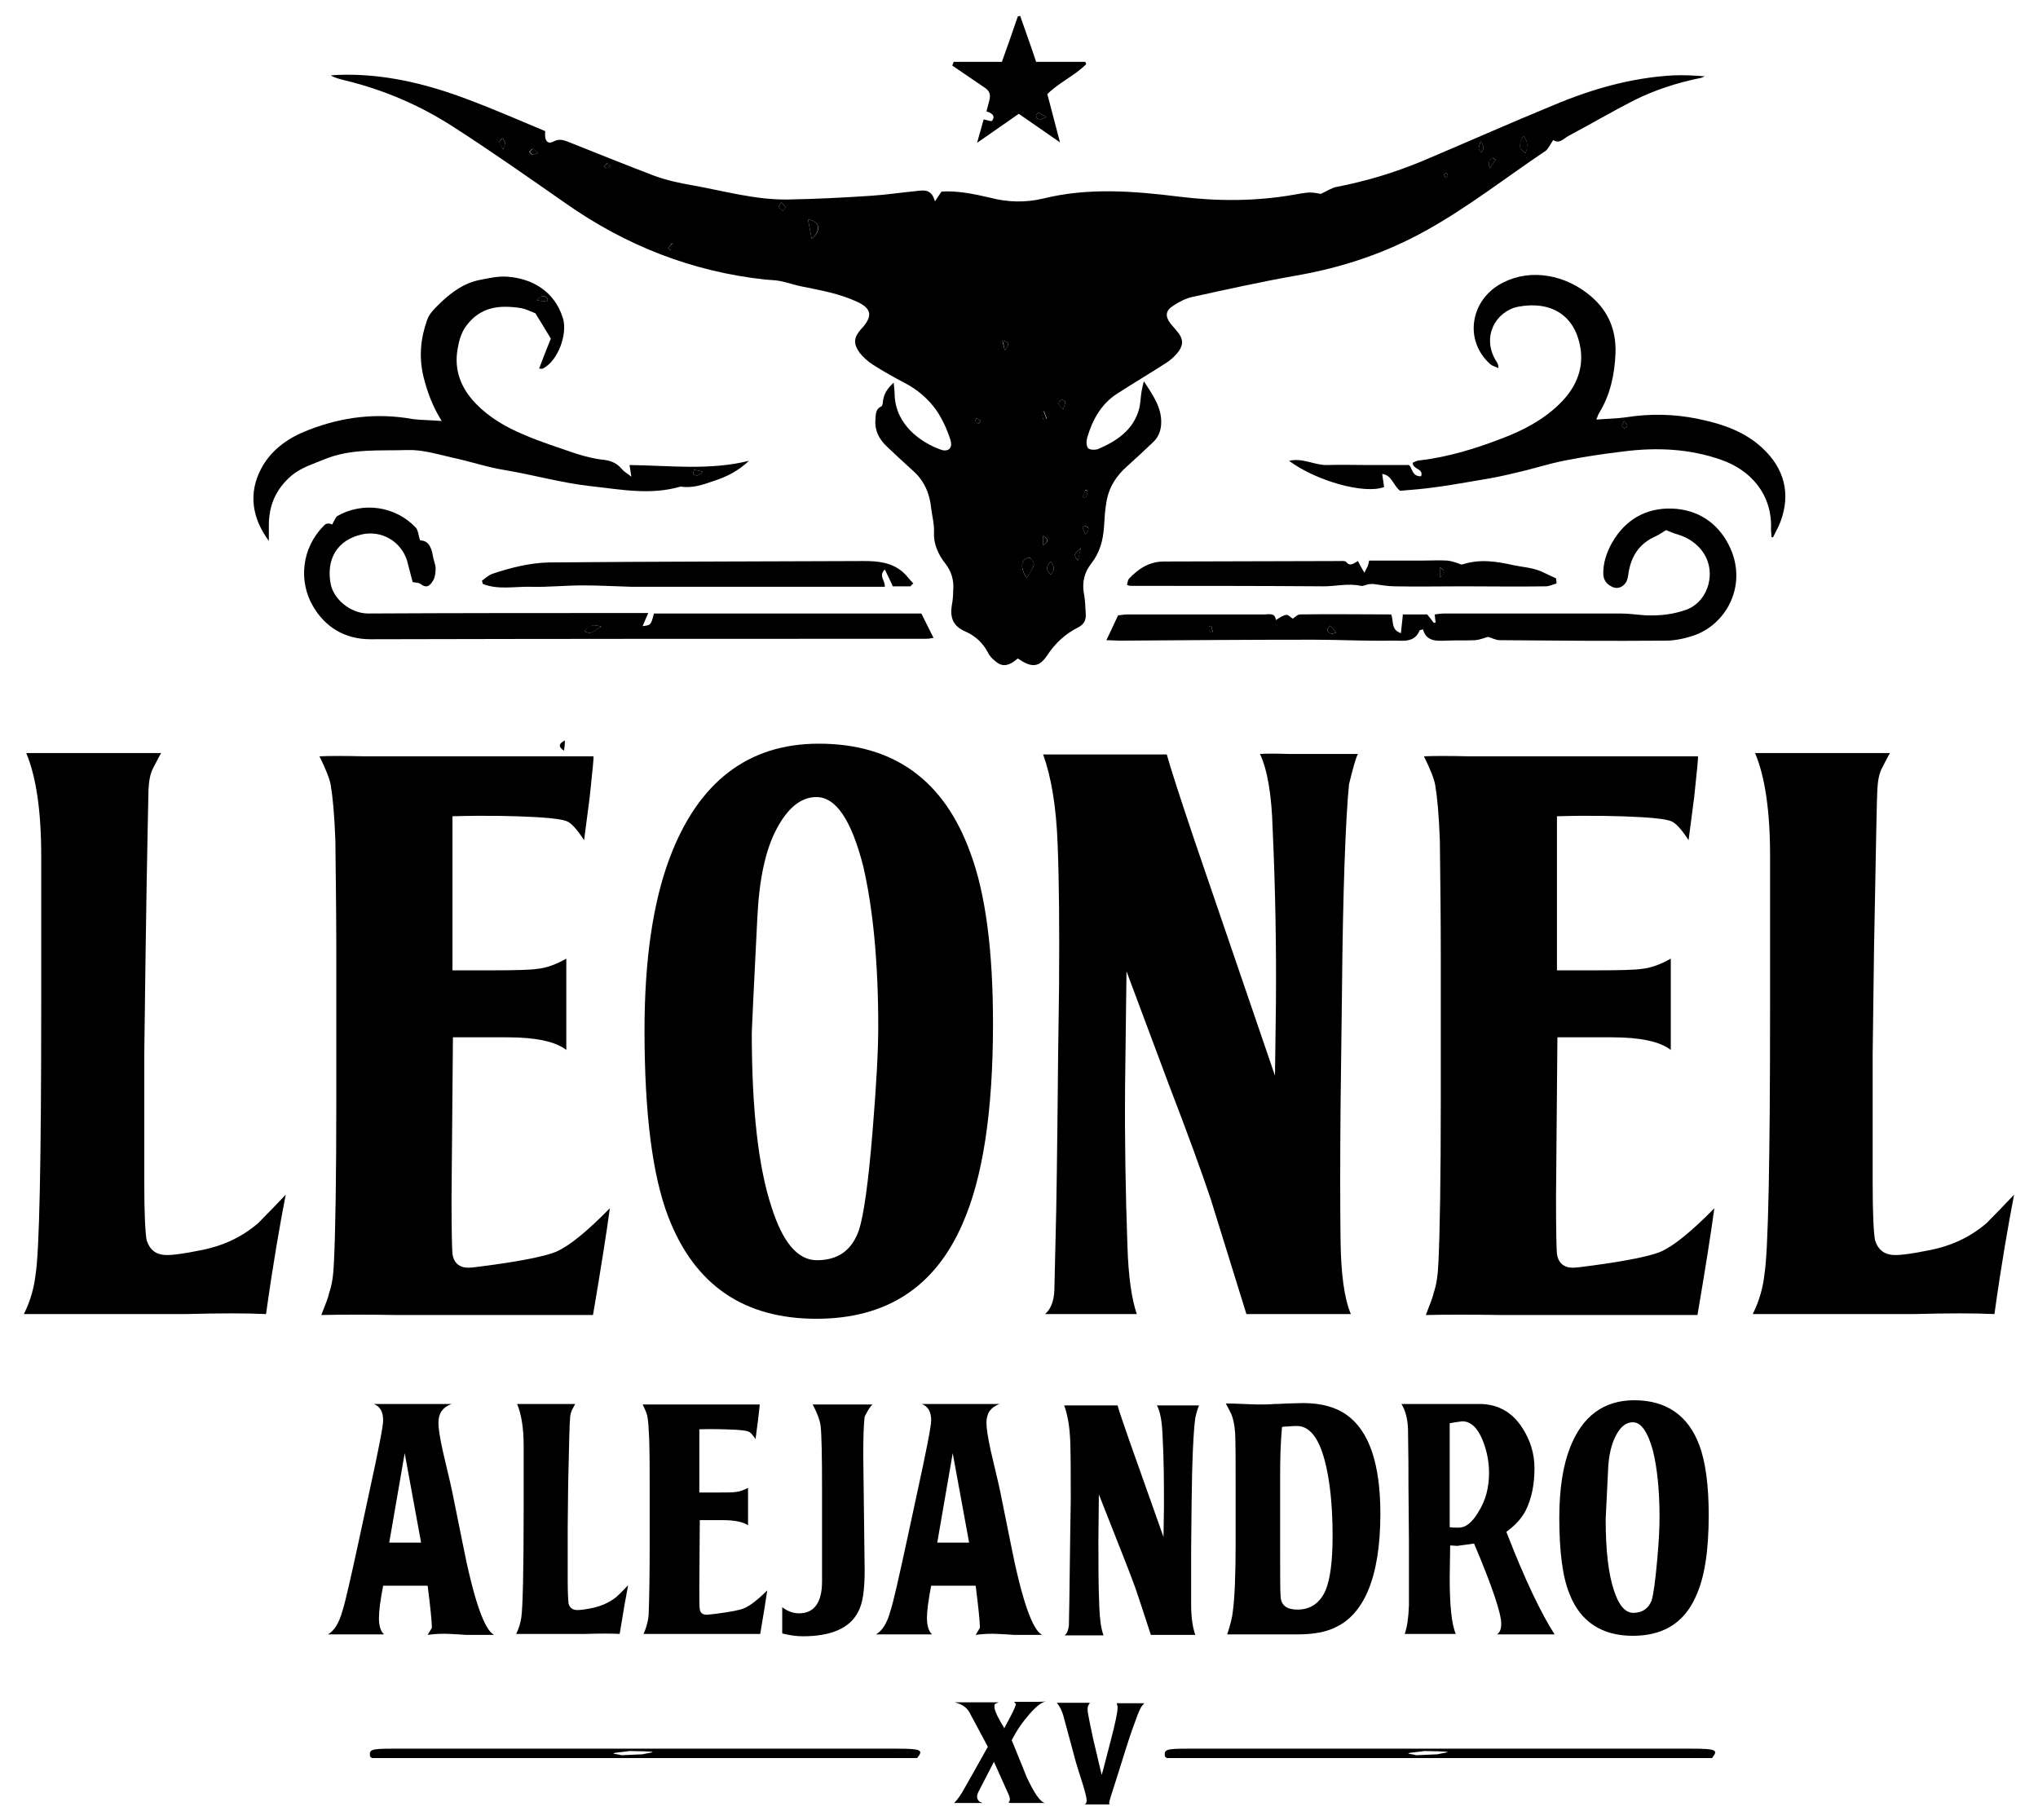 <svg xmlns="http://www.w3.org/2000/svg" xmlns:xlink="http://www.w3.org/1999/xlink" id="Layer_1" x="0px" y="0px" viewBox="0 0 435.1 388.7" style="enable-background:new 0 0 435.1 388.7;" xml:space="preserve"><g>	<g>		<path d="M31.1,202.2l-0.3,22.9v27.3c0,6.6,0.2,10.7,0.5,12.4c0.7,2.2,2.1,3.2,4.4,3.2c1.2,0,3.6-0.3,7-1c4.8-0.9,8.9-2.8,12.4-5.8   c2-2,4-4.1,5.9-6.1c-1.2,6.2-2.7,14.7-4.2,25.5c-4.1-0.2-9.9-0.2-17.3,0c-12.1,0-17.6,0-16.5,0H5.1c1.4-2.8,2.2-5.7,2.5-8.5   c0.8-4.9,1.2-23.9,1.2-57.1v-32.3c0-9.6-1.1-16.9-3.2-21.9h14.9h13.9c-0.6,1-1.1,2.1-1.7,3.2c-0.6,1.1-0.9,2.7-1,4.6   C31.7,169.8,31.4,180.9,31.1,202.2z"></path>		<path d="M96.7,221.2l-0.3,34.5c0,7.1,0.1,11.2,0.2,12.1c0.3,1.9,1.5,2.9,3.4,2.9c0.7,0,2.1-0.2,4.4-0.5c7.4-1,12.1-2,14.3-2.9   c2.8-1.2,6.7-4.4,11.5-9.3c-0.7,5.2-1.9,12.8-3.6,22.8h-25.6c0.1,0-5.3,0-16.1,0c-6.6-0.1-12-0.1-16.3,0c0.9-2.3,1.5-3.8,1.7-4.8   c0.6-1.7,0.9-3.9,1-6.6c0.3-6.1,0.5-17.7,0.5-34.6v-30.2c0-8.5-0.1-16.9-0.2-25.1c-0.2-5.7-0.6-9.6-1-11.9c-0.2-1.2-1-3.3-2.4-6.1   c2-0.1,5.3-0.1,9.7,0h14.8h34c0.1,0.1-0.2,3-0.8,8.7l-1.2,9.2c-1.5-2.3-2.7-3.6-3.6-4c-0.9-0.4-3-0.7-6.3-0.9   c-5.3-0.3-11.4-0.4-18.2-0.2v32.9h8.2c5.2,0,8.5-0.1,9.8-0.3c2.1-0.2,4.2-1,6.3-2.2v8.5v11c-2.3-1.8-6.5-2.7-12.6-2.7H96.7z"></path>		<path d="M212,218.6c0,18.8-2.2,33-6.5,42.7c-5.9,13.6-16.3,20.3-31.2,20.3c-15.5,0-26-7.2-31.6-21.7c-3.4-8.8-5.1-22.1-5.1-39.9   c0-15,1.8-27.2,5.3-36.6c6.1-16.4,16.8-24.6,31.9-24.6c16,0,26.8,7.8,32.4,23.4C210.4,190.8,212,202.9,212,218.6z M187.5,219.3   c0-13.8-1.1-25.2-3.2-34.3c-2.5-9.8-5.8-14.8-10-14.8c-3.3,0-6.1,2.3-8.5,6.8c-2.4,4.5-3.7,10.8-4.1,18.7   c-0.8,15.9-1.2,24.1-1.2,24.8c0,16.3,1.4,28.7,4.2,37.2c2.4,7.6,5.6,11.4,9.7,11.4c4.5,0,7.5-2.1,9-6.5c1-3.1,2-10.1,2.9-21.2   C187.1,231.7,187.5,224.3,187.5,219.3z"></path>		<path d="M286.5,212l-0.3,24.3c-0.1,11.5-0.1,21.1,0,28.7c0.1,7.1,0.8,12.3,2.2,15.6h-9.9h-12.4c-4.2-13.5-6.7-21.6-7.6-24.5   c-2-6-5-14.2-9-24.6l-9-24.1l-0.3,24.3c-0.1,11.7,0.1,23.1,0.5,34.3c0.2,6.6,0.9,11.4,2,14.6h-4.8h-14.8c1.2-1,1.9-2.7,2-5.1   c0.1-4.3,0.2-8.6,0.3-12.9c0.1-2.8,0.3-15.2,0.5-37l0.2-14.9c0.1-12.8,0-22.9-0.3-30.4c-0.3-8.2-1.4-14.5-3.1-19.2   c1.5,0,3.8,0,7.1,0h10h9.3c0.8,2.9,2.8,9.1,5.9,18.3l17.2,50.3l0.2-15.3c0.1-11.9-0.1-24.3-0.7-37.4c-0.2-7.2-1.1-12.6-2.7-16   c1.2-0.1,3.3-0.1,6.3,0c0.8,0,1.1,0,0.8,0c-0.2,0-0.3,0-0.2,0c0.2,0,0.8,0,1.9,0h12.1c-0.5,1-1.1,3.2-1.9,6.5   C287.3,174.7,286.7,189.5,286.5,212z"></path>		<path d="M332.5,221.2l-0.3,34.5c0,7.1,0.1,11.2,0.2,12.1c0.3,1.9,1.5,2.9,3.4,2.9c0.7,0,2.1-0.2,4.4-0.5c7.4-1,12.1-2,14.3-2.9   c2.8-1.2,6.7-4.4,11.5-9.3c-0.7,5.2-1.9,12.8-3.6,22.8h-25.6c0.1,0-5.3,0-16.1,0c-6.6-0.1-12-0.1-16.3,0c0.9-2.3,1.5-3.8,1.7-4.8   c0.6-1.7,0.9-3.9,1-6.6c0.3-6.1,0.5-17.7,0.5-34.6v-30.2c0-8.5-0.1-16.9-0.2-25.1c-0.2-5.7-0.6-9.6-1-11.9c-0.2-1.2-1-3.3-2.4-6.1   c2-0.1,5.3-0.1,9.7,0h14.8h34c0.1,0.1-0.2,3-0.8,8.7l-1.2,9.2c-1.5-2.3-2.7-3.6-3.6-4c-0.9-0.4-3-0.7-6.3-0.9   c-5.3-0.3-11.4-0.4-18.2-0.2v32.9h8.2c5.2,0,8.5-0.1,9.8-0.3c2.1-0.2,4.2-1,6.3-2.2v8.5v11c-2.3-1.8-6.5-2.7-12.6-2.7H332.5z"></path>		<path d="M400.1,202.2l-0.3,22.9v27.3c0,6.6,0.2,10.7,0.5,12.4c0.7,2.2,2.1,3.2,4.4,3.2c1.2,0,3.6-0.3,7-1   c4.8-0.9,8.9-2.8,12.4-5.8c2-2,4-4.1,5.9-6.1c-1.2,6.2-2.7,14.7-4.2,25.5c-4.1-0.2-9.9-0.2-17.3,0c-12.1,0-17.6,0-16.5,0h-17.8   c1.4-2.8,2.2-5.7,2.5-8.5c0.8-4.9,1.2-23.9,1.2-57.1v-32.3c0-9.6-1.1-16.9-3.2-21.9h14.9h13.9c-0.6,1-1.1,2.1-1.7,3.2   c-0.6,1.1-0.9,2.7-1,4.6C400.7,169.8,400.5,180.9,400.1,202.2z"></path>	</g>	<path d="M79.4,375.4c-0.3-0.2-0.4-0.3-0.4-0.4c-0.2-1.4,0.2-1.6,4.8-1.6c5.1,0,10.2,0,15.3,0c30.1,0,60.3,0,90.4,0  c0.7,0,1.4,0,2.1,0c5.1,0,5.6,0.3,4.2,2C157.1,375.4,118.3,375.4,79.4,375.4z M132.7,374.8c1.5-0.1,3-0.1,4.5-0.2  c0.8-0.2,2.3-0.4,2.1-0.5c-0.1-0.1-3.2-0.2-4.9-0.2c-1.2,0.2-3.1,0.3-3.4,0.5C130.7,374.5,132.1,374.6,132.7,374.8z"></path>	<path d="M249.1,375.4c-0.3-0.2-0.4-0.3-0.4-0.4c-0.2-1.4,0.2-1.6,4.8-1.6c5.1,0,10.2,0,15.3,0c30.1,0,60.3,0,90.4,0  c0.7,0,1.4,0,2.1,0c5.1,0,5.6,0.3,4.2,2C326.8,375.4,288,375.4,249.1,375.4z M302.4,374.8c1.5-0.1,3-0.1,4.5-0.2  c0.8-0.2,2.3-0.4,2.1-0.5c-0.1-0.1-3.2-0.2-4.9-0.2c-1.2,0.2-3.1,0.3-3.4,0.5C300.4,374.5,301.8,374.6,302.4,374.8z"></path>	<path d="M105,163.9c1.1,0.1,1.9,0.2,3,0.3C106.2,165.6,106.2,165.6,105,163.9z"></path>	<path d="M120.4,160.3c-1.3-0.9-1.1-1.5,0.2-2.2C120.6,159.1,120.5,159.7,120.4,160.3z"></path>	<path d="M190.8,81.7c0.1,1.2,0.2,1.9,0.2,2.6c0.2,6.3,5.4,10.1,9.8,11.7c1.6,0.6,2.7-0.3,2.1-2.1c-0.7-2.2-1.7-4.4-3-6.3  c-1.7-2.4-4-4.4-6.7-5.8c-2.3-1.2-4.6-2.5-6.8-3.9c-1.1-0.7-2.1-1.6-2.9-2.6c-1.4-2-1.2-3.3,0.4-5.1c0.1-0.1,0.1-0.1,0.2-0.2  c2.3-2.6,1.9-4.2-1.2-5.6c-3.7-1.7-7.6-2.4-11.6-3.2c-1.6-0.3-3.2-0.9-4.8-1.2c-1-0.2-2-0.2-3.1-0.3c-15.7-1.7-29.9-7.3-42.8-16.4  c-7.9-5.5-15.7-11-23.8-16.2c-7.1-4.6-14.8-7.9-23-9.9c-1.1-0.3-2.2-0.5-3.2-1.1c0.4,0,0.9-0.1,1.3-0.1c9.7-0.4,18.9,1.8,27.9,5.2  c5.6,2.1,11.1,4.5,16.6,6.8c-0.2,2.1,0.5,2.9,1.8,2.2c1.4-0.7,2.3-0.2,3.4,0.2c6,2.4,12,4.8,18,7.1c2.7,1,5.5,1.6,8.4,2.1  c6.7,1.2,13.3,3.1,20.2,3c5.9-0.1,11.9-0.4,17.8-0.8c3.2-0.2,6.4-0.7,9.6-1c1.6-0.2,3.3-0.5,4,2.2c0.6-0.9,1-1.5,1.4-2.1  c3.4-0.2,6.9,0.5,10.3,1.3c3.8,1,7.6,1.1,11.4,0.2c9.7-2.4,19.4-1.6,29.1-0.4c8.1,1,16.2,1,24.3-0.4c1.1-0.2,2.2-0.4,3.4-0.5  c1,0,2,0.2,2.5,0.3c1.3-0.6,2.3-1.3,3.4-1.5c6.2-1.2,12.2-3,18-5.4c9.5-4,18.9-8.2,28.4-12.1c8.1-3.4,16.5-5.8,25.3-6.3  c2.3-0.1,4.5,0,6.9,0.2c-0.4,0.1-0.8,0.4-1.2,0.4c-4.8,1-9.5,2.5-13.9,4.7c-4.7,2.4-9.3,5.1-14,7.6c-1.1,0.6-2,1.8-3.3,0.9  c-0.6,0.9-1,1.8-1.6,2.3c-8.5,5.7-16.5,12-25.5,17c-8.8,4.9-18.1,8-28.1,9.7c-7.3,1.3-14.5,2.9-21.8,4.5c-1.4,0.3-2.8,1-4,1.8  c-1.8,1.1-1.9,2.3-0.7,3.9c0.4,0.5,0.8,0.9,1.2,1.4c1.5,1.7,1.7,3,0.4,4.7c-0.7,0.9-1.7,1.8-2.7,2.4c-3.4,2.2-6.8,4.2-10.2,6.4  c-3.5,2.2-5.4,5.7-6.5,9.5c-0.2,0.7-0.2,1.7,0.2,2.2c0.4,0.4,1.5,0.4,2.1,0.2c4-1.7,7.6-4.1,8.8-8.6c0.3-1.2,0.3-2.4,0.5-3.6  c0.1-0.6,0.2-1.1,0.5-2.3c2.1,3.2,3.9,5.8,3.7,9.2c-0.1,1.6-0.7,2.9-1.8,3.9c-1.8,1.7-3.6,3.4-5.4,5c-2.4,2.1-4,4.6-4.5,7.8  c-0.3,1.7-0.4,3.5-0.5,5.2c-0.2,2.9-0.9,5.5-2.7,7.8c-1.5,1.9-2,4-1.6,6.4c0.3,1.4,0.3,2.9,0.4,4.4c0.1,1.3-0.4,2.2-1.5,2.8  c-2.8,1.4-5,3.4-6.7,6c-1.8,2.7-3.4,2.7-6.3,0.7c-0.3,0.2-0.6,0.5-0.9,0.7c-1.5,1-2.7,1-4-0.2c-0.6-0.5-1.2-1.1-1.5-1.8  c-1.1-2.1-2.8-3.6-4.9-4.5c-2.5-1.1-3.2-2.9-2.8-5.5c0.2-1,0.3-2.1,0.3-3.1c0.2-2.2-0.3-4.1-1.7-5.9c-1.5-1.9-2.5-4.2-2.4-6.5  c0.1-1.9-0.4-3.6-0.6-5.3c-0.3-3.1-1.5-5.9-3.9-8c-1.9-1.7-3.7-3.4-5.6-5.2c-1.7-1.6-2.6-3.5-2.4-5.8c0.1-1,0-2.1,1.2-2.7  c0.3-0.1,0.4-0.7,0.4-1.1C188.7,84.1,189.4,83,190.8,81.7z M219.2,123.4c0.6-1,1.2-1.8,1.5-2.7c0.1-0.4-0.3-1.1-0.7-1.5  c-0.2-0.2-1,0-1.3,0.3C217.9,120.4,218.1,121.9,219.2,123.4z M173.3,51c2.2-1.9,1.7-3.7-0.8-4.2C172.8,48.3,173,49.6,173.3,51z   M325.7,32.7c0.4-1.3,0.6-2.5-0.5-3.7C324.2,31.3,324.2,31.6,325.7,32.7z M224.3,119.9c-0.9,1-1.1,1.8,0,2.8  C225.3,121.7,225.1,120.9,224.3,119.9z M316.1,30.1c-0.2,0.9-0.4,1.3-0.4,1.6c0,0.3,0.3,0.5,0.5,0.9  C316.9,31.6,316.9,31.6,316.1,30.1z M230.8,117c-1.6,1.4-1.6,1.4-0.7,2.7C230.3,118.7,230.5,117.9,230.8,117z M227,87.4  c0.2-0.6,0.4-1.1,0.4-1.7c0-0.1-0.6-0.4-0.8-0.3C225.7,85.9,225.9,86.5,227,87.4z M319.3,34.1c-0.2-0.1-0.4-0.3-0.6-0.4  c-0.6,0.4-1.2,0.8-0.6,2.2C318.6,35.1,319,34.6,319.3,34.1z M222.7,116.4c1.1-0.6,1.3-1.2,0-2C222.7,115.3,222.7,115.8,222.7,116.4  z M231.7,114.1c1-1,0.8-1.6,0-1.8c-0.2,0-0.6,0.3-0.6,0.3C231.3,113.1,231.5,113.6,231.7,114.1z M166.8,43.2  c-0.3,0.5-0.6,0.9-0.5,1c0.2,0.3,0.5,0.5,0.8,0.8c0.2-0.2,0.6-0.6,0.6-0.7C167.6,43.9,167.2,43.7,166.8,43.2z M214,72.7  c0.1,0.6,0.3,1.2,0.5,2.1C215.5,73.6,215.6,73,214,72.7z M107.4,31.9c0.2-0.7,0.5-1.1,0.4-1.4c0-0.3-0.3-0.7-0.5-1  c-0.3,0.3-0.6,0.5-0.7,0.8C106.6,30.5,106.9,30.9,107.4,31.9z M222.7,89.5c0.3,0,0.5-0.1,0.8-0.1c-0.2-0.5-0.4-1-0.6-1.6  c-0.2,0.1-0.3,0.1-0.5,0.2C222.5,88.5,222.6,89,222.7,89.5z M114.9,32.7c-0.8-0.6-1.1-1-1.2-0.9c-0.3,0.1-0.5,0.4-0.7,0.6  c0.2,0.2,0.4,0.6,0.6,0.6C114,33,114.3,32.8,114.9,32.7z M231.2,106.1c0.2,0.1,0.4,0.2,0.6,0.2c0.1-0.5,0.3-1,0.4-1.5  c-0.2-0.1-0.4-0.1-0.5-0.2C231.6,105.2,231.4,105.7,231.2,106.1z M142.6,53c0.2,0.1,0.4,0.3,0.6,0.4c0.2-0.4,0.4-0.8,0.6-1.2  c0,0-0.3-0.3-0.4-0.2C143.2,52.3,142.9,52.7,142.6,53z M130.3,35.4c-0.4-0.3-0.6-0.5-0.7-0.5c-0.2,0.1-0.4,0.4-0.6,0.6  c0,0.1,0.3,0.5,0.5,0.4C129.8,35.9,130,35.6,130.3,35.4z M209.4,89.8c-0.3-0.2-0.6-0.3-0.9-0.5c-0.1,0.2-0.4,0.5-0.3,0.6  c0.2,0.2,0.5,0.4,0.7,0.6C209.1,90.3,209.2,90.2,209.4,89.8z M308.6,38c0.2-0.2,0.5-0.4,0.5-0.5c0-0.2-0.2-0.4-0.3-0.6  c-0.2,0.1-0.5,0.2-0.5,0.4C308.3,37.4,308.5,37.7,308.6,38z"></path>	<path d="M94.3,89.9c-2-3.2-3.1-6.3-3.9-9.5c-1-4.2-0.6-8.2,0.8-12.1c0.5-1.5,1.9-2.7,3.1-3.9c2.3-2.1,4.7-3.9,8-4.6  c2.1-0.4,4.1-0.9,6.2-0.7c5,0.4,9.9,3,11.7,8.9c1,3.4-1.1,9.1-4.3,10.7c-0.2,0.1-0.5,0-0.8,0c0.8-2.1,1.6-4.2,2.5-6.4  c-1-1.7-2.2-3.6-3.3-5.4c-1-0.4-2-0.9-3-1.1c-4.5-0.7-8.6-0.4-11.7,3.7c-1.2,1.6-1.6,3.3-1.9,5c-0.8,4.5,0.7,8.4,3.9,11.7  c2.9,3,6.4,5,10.2,6.6c3.7,1.6,7.5,2.8,11.3,4.1c1.9,0.6,3.9,1.1,5.9,1.3c1.6,0.2,2.8,0.8,3.8,2c0.4,0.5,1,0.8,2,1.6  c-0.2-1.2-0.3-1.9-0.4-2.5c8.5,0.1,17,1.2,25.5-0.9c-2.2,2.1-4.7,3.4-7.5,4.3c-2.3,0.8-4.6,1.6-7.1,1.2c-6.5,1.9-12.8,0.6-19.3-0.1  c-6.2-0.7-12.1-2.4-18.1-3.4c-3.8-0.6-7.6-1.9-11.4-2.7c-3.1-0.7-6.3-1.7-9.5-1.6c-5.9,0.2-12-0.4-17.8,2c-2.4,1-4.8,1.7-6.9,3.4  c-3.4,2.9-4.9,6.4-4.9,10.7c0,1,0,2,0,3.3c-3.5-4.7-4.5-10.1-1.6-15.5c2.2-4.1,5.9-6.6,10.1-8.2c7.2-2.8,14.6-3.7,22.3-2.3  C89.8,89.7,91.9,89.7,94.3,89.9z M150,100.7c-0.8-0.2-1.3-0.3-1.8-0.4c-0.1,0.3-0.3,0.8-0.2,0.9C148.6,101.7,149.2,101.7,150,100.7  z M116.8,64.4c0-0.2,0.1-0.5,0.1-0.7c-0.6-0.6-1.2-0.8-2.3,0.4C115.6,64.3,116.2,64.3,116.8,64.4z"></path>	<path d="M378.2,114.7c0-0.6-0.1-1.1-0.1-1.7c0.3-7.4-4.3-12.6-10.6-14.8c-6.8-2.4-13.8-2.7-20.9-1.8c-4.1,0.5-8.3,1.1-12.3,1.9  c-3.7,0.7-7.2,1.9-10.9,2.7c-2.4,0.6-4.9,1.1-7.4,1.5c-3.1,0.5-6.2,1.1-9.3,1.5c-2.7,0.4-5.4,0.6-7.8,0.8c-1.5-1.2-1.7-3.3-3.8-3.6  c0.1,1,0.3,1.9,0.4,2.8c-4.2,1.6-14.5-1.3-20.3-5.6c3-0.7,5.5,1,8.2,0.9c2.9-0.1,5.8,0,8.6,0c2.8,0,5.6,0,8.8,0  c0.7,0.5,0.6,2.5,2.6,2.4c0.6-1.7-1.8-1.4-1.8-2.9c0.5-0.2,1-0.5,1.5-0.5c6.1-0.7,11.9-2.5,17.6-4.7c4.5-1.7,8.7-3.9,12.2-7.3  c3.2-3.1,5.1-6.9,4.6-11.4c-1-7.8-6.6-10.7-13.4-9.4c-4.6,0.9-8.1,6.4-4.5,11.9c0.2,0.3,0.3,0.6,0.3,1.2c-0.6-0.3-1.2-0.4-1.7-0.8  c-5.6-5-4.3-13.2,1.7-16.9c5.7-3.5,13.1-2.7,18.8,1.6c4.4,3.3,6.4,7.6,6.2,13c-0.2,4.5-1.1,8.8-3.5,12.7c-0.2,0.3-0.3,0.7-0.6,1.4  c2.3-0.2,4.4-0.2,6.4-0.5c5.1-0.8,10.1-0.7,15.1,0.3c5.4,1.1,10.7,2.8,14.8,7.1c4.4,4.6,5.1,10.1,2.7,15.7  c-0.4,0.8-0.8,1.6-1.2,2.4C378.5,114.8,378.4,114.7,378.2,114.7z M346.7,89.9c-0.2,0.5-0.4,0.8-0.4,1.1c0,0.2,0.3,0.3,0.5,0.5  c0.2-0.2,0.6-0.4,0.6-0.6C347.4,90.6,347.1,90.4,346.7,89.9z"></path>	<path d="M70.9,112c0.5-0.8,0.7-1.5,1.1-1.8c5.4-3.1,12.4-2.2,16.8,2.5c0.5,0.6,0.5,1.6,0.9,2.7c1.7,0,2.4,1.4,2.7,3.2  c0.1,0.9,0.6,1.9,0.6,2.8c0,0.8-0.1,1.8-0.5,2.5c-0.6,1-1.3,1.9-2.7,0.8c-0.4-0.3-1.1-0.3-1.7-0.4c-0.4-1.6-0.8-3.1-1.2-4.6  c-1.3-4.1-5.4-6.5-9.6-5.6c-5.4,1.2-7.7,5.4-6.7,10.6c0.6,3.2,4.2,6.3,8,6.3c18.9-0.1,37.7-0.1,56.6-0.1c0.9,0,1.9,0,3.2,0  c-0.5,1.2-0.9,2-1.2,2.8c1.7-0.2,1.8-0.2,2.4-2.7c19.1,0,38.1,0,57.1,0c0.9,1.8,1.7,3.4,2.6,5.2c-0.5,0.1-1,0.2-1.6,0.2  c-39.5,0-79.1,0-118.6,0.1c-5.5,0-9.7-2.6-12.3-7.1c-3.1-5.3-2.4-12.4,2.3-17.1C69.5,111.8,70.1,111.6,70.9,112z M128.4,133.8  c-1.4-0.4-2.6-0.5-3.6,1C126.5,135.8,127.3,134.2,128.4,133.8z"></path>	<path d="M299.5,131.2c1.7,0,3.4,0,5.2,0c0.4,0.5,0.9,1.1,1.4,1.8c0.1,0,0.2,0,0.4-0.1c-0.1-0.5-0.1-0.9-0.2-1.7  c0.7-0.1,1.5-0.2,2.2-0.2c12.5,0,25,0,37.5,0c1.8,0,3.7,0.3,5.5,0.4c2.9,0.1,5.7-0.2,8.5-1.2c4.9-1.8,6.7-8.5,3.2-12.8  c-1.4-1.7-3.1-2.7-5.1-3.3c-0.8-0.2-1.6-0.6-2.4-0.9c-0.7,0.4-1.5,1-2.4,1.4c-3.3,1.5-5,4.1-5.6,7.6c-0.1,0.7-0.2,1.6-0.6,2.2  c-0.6,0.9-1.6,1.4-2.7,1c-1.2-0.5-2-1.3-2.1-2.7c-0.1-2.4,0.7-4.7,1.8-6.7c2.8-5,7.3-7.6,12.9-7.4c5.4,0.2,9.7,3,12.1,7.8  c4.1,8.1-0.2,16.6-7.2,19.2c-2,0.7-4.2,1.2-6.3,1.2c-11.8,0.1-23.6,0-35.4-0.1c-0.9,0-1.7-0.5-2.5-0.7c-0.8,0.2-1.7,0.6-2.7,0.7  c-2.1,0.1-4.2,0-6.3,0.1c-2.2,0.1-4.2,0.1-4.9-2.4c-0.3,0.1-0.6,0.1-0.7,0.2c-1.2,2.9-3.9,2.1-6.1,2.2c-5.5,0.1-11-0.2-16.5-0.2  c-13.9,0-27.7,0.1-41.6,0.2c-0.8,0-1.7-0.1-2.7-0.1c0.9-1.8,1.6-3.4,2.5-5.3c0.4,0,1.2-0.2,2-0.2c9.8,0,19.6,0,29.3,0  c1,0,2.2-0.4,2.4,1.2c0.8-0.5,1.5-1,2.2-1.1c0.4-0.1,0.9,0.5,1.4,0.8c0.5-0.3,1-0.9,1.6-0.9c6.4-0.1,12.9,0,19.4,0  c0.6,1.4-0.1,3.3,2.1,4C299.2,133.8,299.4,132.6,299.5,131.2z M284,133.6c-0.9,0.8-0.8,1.3,0.2,1.7c0.2,0.1,0.6-0.1,1.1-0.2  C284.8,134.5,284.4,134.1,284,133.6z M258.7,133.8c-0.2,0-0.4,0-0.6,0c0,0.4,0.1,0.7,0.2,1.1c0,0,0.4,0,0.6,0  C258.8,134.5,258.7,134.2,258.7,133.8z"></path>	<path d="M194.4,125.2c-1.3,0-2.6,0-3.8,0c-0.5-1.2-1.1-2.3-1.7-3.6c-1.4,1.4,0.1,2.3,0,3.7c-3.5,0-7,0-10.6,0c-3.7,0-7.3,0-11,0  c-3.6,0-7.2,0-10.7,0c-3.7,0-7.3,0-11,0c-3.6,0-7.2,0-10.7,0c-3.5-0.1-7.1-0.3-10.6-0.3c-3.6,0-7.3,0.4-10.9,0.3  c-3.4-0.1-7,0.7-10.3-0.6c-0.1-0.2-0.1-0.4-0.2-0.7c0.7-0.5,1.4-1.2,2.3-1.5c3.9-1.3,7.9-2.3,12-2.4c22.4-0.2,44.9-0.2,67.3-0.3  c3,0,5.9,0.3,8.3,2.4c0.8,0.7,1.4,1.6,2.2,2.4C194.7,124.8,194.5,125,194.4,125.2z"></path>	<path d="M332.3,124.6c-0.8,0.2-1.5,0.6-2.3,0.6c-5.9,0.1-11.8,0-17.8,0c-4.8,0-9.6,0.1-14.4,0c-1.5,0-3.1-0.3-4.6-0.5  c-0.4,0-0.8,0-1.2,0.1c-0.5,0.1-1,0.4-1.5,0.3c-2.6-0.6-5.3,0.1-7.9,0.1c-13.8-0.1-27.6-0.1-41.3-0.1c-0.2,0-0.3-0.1-0.7-0.2  c0.1-0.5,0.2-1,0.4-1.3c2-2.1,4.3-3.7,7.5-3.7c12.5,0,24.9-0.1,37.4-0.1c0.5,0,1.3-0.1,1.5,0.2c0.9,1.1,1.7,0.2,2.5-0.2  c0.4,0.8,0.8,1.5,1.4,2.5c0.3-0.7,0.5-1,0.7-1.4c0.1-0.3,0.2-0.6,0.3-1.2c3.9,0,7.7,0,11.5,0c1.7,0,3.5-0.1,5.2,0  c0.9,0.1,1.8,0.4,2.6,0.7c0.2,0.1,0.5,0.2,0.7,0.1c3.7-1.2,7.3-0.6,10.9,0.2c1.9,0.4,3.9,0.5,5.8,1.3c1.1,0.5,2.1,1,3.2,1.5  C332.3,124,332.3,124.3,332.3,124.6z M307.4,123.3c1.2-0.8,1.1-1.5,0-2.2C307.4,122,307.4,122.7,307.4,123.3z"></path>	<path d="M203.6,13.2c3.4,0,6.7,0,10.3,0c1.2-3.3,2.3-6.5,3.4-9.7c0.2,0,0.3-0.1,0.5-0.1c1.1,3.2,2.3,6.4,3.4,9.8c3.6,0,7,0,10.5,0  c0.1,0.2,0.1,0.3,0.2,0.5c-2.5,2.5-5.8,3.9-8.3,6.4c0.9,3.3,1.7,6.6,2.7,10.3c-3.2-2.2-5.9-4.1-8.8-6.1c-2.9,2-5.7,4-8.9,6.2  c0.6-2.1,1-3.6,1.4-5c0.7,0.1,1.6,0.5,1.8,0.3c0.8-1.1-0.1-1.7-1.2-2c0.2-0.8,0.4-1.5,0.6-2.3c0.4-1.5,0-2.2-1.3-3  c-2.2-1.5-4.4-3-6.6-4.5C203.4,13.7,203.5,13.5,203.6,13.2z M223.4,25c-1.1-0.6-1.4-0.9-1.7-0.9c-0.2,0-0.6,0.5-0.5,0.7  c0.1,0.3,0.4,0.8,0.7,0.8C222.2,25.6,222.6,25.3,223.4,25z"></path>	<path d="M219.2,123.4c-1.1-1.6-1.3-3-0.5-3.9c0.3-0.3,1.1-0.5,1.3-0.3c0.4,0.3,0.8,1.1,0.7,1.5  C220.4,121.6,219.8,122.5,219.2,123.4z"></path>	<path d="M173.3,51c-0.3-1.4-0.5-2.7-0.8-4.2C175,47.3,175.4,49.1,173.3,51z"></path>	<path d="M325.7,32.7c-1.5-1.1-1.6-1.4-0.5-3.7C326.3,30.2,326.2,31.4,325.7,32.7z"></path>	<path d="M224.3,119.9c0.8,1,1,1.8,0,2.8C223.2,121.7,223.4,120.9,224.3,119.9z"></path>	<path d="M316.1,30.1c0.8,1.5,0.8,1.5,0.1,2.5c-0.2-0.3-0.5-0.6-0.5-0.9C315.7,31.4,315.9,31,316.1,30.1z"></path>	<path d="M230.8,117c-0.2,0.8-0.4,1.6-0.7,2.7C229.2,118.4,229.2,118.4,230.8,117z"></path>	<path d="M227,87.4c-1.1-0.8-1.3-1.5-0.4-2c0.2-0.1,0.8,0.2,0.8,0.3C227.4,86.3,227.2,86.8,227,87.4z"></path>	<path d="M319.3,34.1c-0.3,0.5-0.7,1-1.2,1.8c-0.6-1.4-0.1-1.8,0.6-2.2C318.9,33.9,319.1,34,319.3,34.1z"></path>	<path d="M222.7,116.4c0-0.6,0-1.2,0-2C223.9,115.2,223.8,115.8,222.7,116.4z"></path>	<path d="M231.7,114.1c-0.2-0.5-0.4-1-0.6-1.5c0,0,0.4-0.3,0.6-0.3C232.5,112.6,232.7,113.1,231.7,114.1z"></path>	<path d="M166.8,43.2c0.4,0.5,0.8,0.7,0.9,1.1c0,0.2-0.4,0.5-0.6,0.7c-0.3-0.3-0.7-0.5-0.8-0.8C166.2,44.1,166.5,43.7,166.8,43.2z"></path>	<path d="M214,72.7c1.6,0.3,1.5,0.9,0.5,2.1C214.3,73.8,214.2,73.2,214,72.7z"></path>	<path d="M107.4,31.9c-0.6-1-0.9-1.4-0.8-1.6c0.1-0.3,0.5-0.5,0.7-0.8c0.2,0.3,0.4,0.6,0.5,1C107.9,30.8,107.7,31.1,107.4,31.9z"></path>	<path d="M222.7,89.5c-0.1-0.5-0.3-1-0.4-1.5c0.2-0.1,0.3-0.1,0.5-0.2c0.2,0.5,0.4,1,0.6,1.6C223.2,89.5,223,89.5,222.7,89.5z"></path>	<path d="M114.9,32.7c-0.5,0.1-0.9,0.3-1.2,0.3c-0.2,0-0.4-0.4-0.6-0.6c0.2-0.2,0.4-0.5,0.7-0.6C113.8,31.7,114.1,32,114.9,32.7z"></path>	<path d="M231.2,106.1c0.2-0.5,0.3-0.9,0.5-1.4c0.2,0.1,0.4,0.1,0.5,0.2c-0.1,0.5-0.3,1-0.4,1.5  C231.6,106.3,231.4,106.2,231.2,106.1z"></path>	<path d="M142.6,53c0.3-0.3,0.6-0.7,0.9-1c0,0,0.4,0.2,0.4,0.2c-0.2,0.4-0.4,0.8-0.6,1.2C143,53.3,142.8,53.1,142.6,53z"></path>	<path d="M130.3,35.4c-0.3,0.3-0.6,0.5-0.8,0.6c-0.1,0-0.5-0.4-0.5-0.4c0.1-0.3,0.3-0.5,0.6-0.6C129.7,34.8,130,35.1,130.3,35.4z"></path>	<path d="M209.4,89.8c-0.2,0.3-0.3,0.5-0.5,0.7c-0.2-0.2-0.6-0.3-0.7-0.6c-0.1-0.1,0.2-0.4,0.3-0.6  C208.8,89.5,209.1,89.6,209.4,89.8z"></path>	<path d="M308.6,38c-0.1-0.3-0.3-0.6-0.3-0.7c0-0.2,0.3-0.3,0.5-0.4c0.1,0.2,0.3,0.4,0.3,0.6C309.1,37.6,308.9,37.8,308.6,38z"></path>	<path d="M150,100.7c-0.8,1-1.4,1-2,0.5c-0.1-0.1,0.1-0.6,0.2-0.9C148.7,100.4,149.2,100.5,150,100.7z"></path>	<path d="M116.8,64.4c-0.6-0.1-1.2-0.1-2.2-0.3c1-1.2,1.6-1,2.3-0.4C116.9,64,116.8,64.2,116.8,64.4z"></path>	<path d="M346.7,89.9c0.4,0.5,0.7,0.7,0.7,1c0,0.2-0.4,0.4-0.6,0.6c-0.2-0.2-0.5-0.3-0.5-0.5C346.3,90.7,346.5,90.4,346.7,89.9z"></path>	<path d="M128.4,133.8c-1.1,0.4-1.8,2-3.6,1C125.7,133.2,127,133.4,128.4,133.8z"></path>	<path d="M284,133.6c0.4,0.5,0.8,0.9,1.3,1.5c-0.6,0.1-0.9,0.3-1.1,0.2C283.2,134.9,283.1,134.4,284,133.6z"></path>	<path d="M258.7,133.8c0,0.4,0.1,0.7,0.1,1.1c-0.2,0-0.6,0.1-0.6,0c-0.1-0.4-0.1-0.7-0.2-1.1C258.2,133.8,258.4,133.8,258.7,133.8z"></path>	<path d="M307.4,123.3c0-0.7,0-1.3,0-2.2C308.5,121.9,308.7,122.5,307.4,123.3z"></path>	<path d="M223.4,25c-0.8,0.3-1.2,0.6-1.5,0.6c-0.3,0-0.6-0.5-0.7-0.8c-0.1-0.2,0.3-0.7,0.5-0.7C222,24.1,222.3,24.4,223.4,25z"></path>	<g>		<path d="M96.7,319.3l2,9.9c2.4,12.3,4.7,18.9,6.8,19.9h-6.2c0.1,0-0.9-0.1-3.2-0.2c-1.7-0.1-3.3,0-4.8,0.2l0.9-1.5   c0-1.3-0.3-4.3-0.9-9h-9.5c-0.6,3.1-0.9,5.4-0.9,6.9c0,1.7,0.4,2.9,1.1,3.5c-0.5,0-1.4,0-2.8,0c-1.8,0-3.3,0-4.5,0H70   c1.3-0.7,2.4-2.4,3.1-5c0.6-1.8,1.8-7.1,3.7-15.9l2-9.3c2-9.1,3-14.3,3-15.5c0-1.9-0.7-3-2-3.5c1,0,2.4,0,4.2,0h4.3   c1.1,0,2.4,0,4,0c1.6,0,2.9,0,4.1,0c-1.9,0.7-2.8,2-2.8,4c0,1.2,0.3,3.1,0.9,5.9C95.9,315.5,96.6,318.7,96.7,319.3z M83.1,329.4   h6.8l-3.5-19.1L83.1,329.4z"></path>		<path d="M121.3,316.8l-0.1,9.4v11.2c0,2.7,0.1,4.4,0.2,5.1c0.3,0.9,0.9,1.3,1.9,1.3c0.5,0,1.5-0.1,3-0.4c2-0.4,3.8-1.2,5.3-2.4   c0.9-0.8,1.7-1.7,2.5-2.5c-0.5,2.6-1.1,6-1.8,10.4c-1.7-0.1-4.2-0.1-7.4,0c-5.2,0-7.5,0-7.1,0h-7.6c0.6-1.2,0.9-2.3,1.1-3.5   c0.3-2,0.5-9.8,0.5-23.4v-13.2c0-3.9-0.5-6.9-1.4-9h6.4h6c-0.2,0.4-0.5,0.9-0.7,1.3c-0.2,0.5-0.4,1.1-0.4,1.9   C121.6,303.5,121.5,308.1,121.3,316.8z"></path>		<path d="M149.4,324.6l-0.1,14.1c0,2.9,0,4.6,0.1,4.9c0.1,0.8,0.6,1.2,1.5,1.2c0.3,0,0.9-0.1,1.9-0.2c3.2-0.4,5.2-0.8,6.1-1.2   c1.2-0.5,2.9-1.8,4.9-3.8c-0.3,2.1-0.8,5.2-1.5,9.3h-11c0,0-2.3,0-6.9,0c-2.8,0-5.1,0-7,0c0.4-0.9,0.6-1.6,0.7-2   c0.2-0.7,0.4-1.6,0.4-2.7c0.1-2.5,0.2-7.2,0.2-14.2v-12.4c0-3.5,0-6.9-0.1-10.3c-0.1-2.3-0.2-3.9-0.4-4.9c-0.1-0.5-0.4-1.3-1-2.5   c0.9,0,2.3,0,4.1,0h6.3h14.6c0,0-0.1,1.2-0.4,3.6l-0.5,3.8c-0.6-0.9-1.1-1.5-1.5-1.6c-0.4-0.2-1.3-0.3-2.7-0.4   c-2.3-0.1-4.9-0.2-7.8-0.1v13.5h3.5c2.2,0,3.6,0,4.2-0.1c0.9-0.1,1.8-0.4,2.7-0.9v3.5v4.5c-1-0.7-2.8-1.1-5.4-1.1H149.4z"></path>		<path d="M184.3,310.8l0.3,24.5c0,4.2-0.4,7.1-1.4,8.9c-1.8,3.5-5.8,5.2-11.8,5.2c-1.3,0-2.8-0.2-4.4-0.6c0-3.3,0-5.1,0-5.6   c1.2,0.9,2.4,1.3,3.6,1.3c3.2,0,4.9-2.3,4.9-6.8v-20.1c0-6.9-0.1-11.3-0.3-13.1c-0.2-1.4-0.8-2.9-1.7-4.6c0.6,0,1.6,0,2.9,0h3.1   c3.6,0,5.9,0,6.8,0c-0.5,0.4-1,1.2-1.7,2.6C184.4,304,184.3,306.8,184.3,310.8z"></path>		<path d="M213.7,319.3l2,9.9c2.4,12.3,4.7,18.9,6.8,19.9h-6.2c0.1,0-0.9-0.1-3.2-0.2c-1.7-0.1-3.3,0-4.8,0.2l0.9-1.5   c0-1.3-0.3-4.3-0.9-9h-9.5c-0.6,3.1-0.9,5.4-0.9,6.9c0,1.7,0.4,2.9,1.1,3.5c-0.5,0-1.4,0-2.8,0c-1.8,0-3.3,0-4.5,0H187   c1.3-0.7,2.4-2.4,3.1-5c0.6-1.8,1.8-7.1,3.7-15.9l2-9.3c2-9.1,3-14.3,3-15.5c0-1.9-0.7-3-2-3.5c1,0,2.4,0,4.2,0h4.3   c1.1,0,2.4,0,4,0c1.6,0,2.9,0,4.1,0c-1.9,0.7-2.8,2-2.8,4c0,1.2,0.3,3.1,0.9,5.9C212.9,315.5,213.6,318.7,213.7,319.3z    M200.1,329.4h6.8l-3.5-19.1L200.1,329.4z"></path>		<path d="M254.4,320.9l-0.1,10c0,4.7,0,8.7,0,11.8c0,2.9,0.4,5.1,0.9,6.4H251h-5.3c-1.8-5.5-2.9-8.9-3.3-10   c-0.9-2.5-2.2-5.8-3.9-10.1l-3.9-9.9l-0.1,10c0,4.8,0,9.5,0.2,14.1c0.1,2.7,0.4,4.7,0.9,6h-2h-6.3c0.5-0.4,0.8-1.1,0.9-2.1   c0-1.8,0.1-3.5,0.1-5.3c0-1.2,0.1-6.2,0.2-15.2l0.1-6.1c0-5.2,0-9.4-0.1-12.5c-0.1-3.3-0.6-6-1.3-7.9c0.6,0,1.6,0,3.1,0h4.3h4   c0.3,1.2,1.2,3.7,2.5,7.5l7.3,20.6l0.1-6.3c0-4.9,0-10-0.3-15.3c-0.1-3-0.5-5.2-1.2-6.5c0.5,0,1.4,0,2.7,0c0.3,0,0.5,0,0.4,0   c-0.1,0-0.1,0-0.1,0c0.1,0,0.4,0,0.8,0h5.2c-0.2,0.4-0.5,1.3-0.8,2.6C254.8,305.5,254.5,311.6,254.4,320.9z"></path>		<path d="M263.8,329.6V317c0-4.9,0-8.6-0.1-10.9c-0.1-1.7-0.4-3.1-0.8-4.1c-0.4-0.8-0.8-1.6-1.2-2.3c0.9,0,2.2,0,3.9,0.1   c1.7,0.1,3,0.1,3.8,0.1c0.7,0,1.6,0,2.6-0.1c1.4,0,2.3-0.1,2.5-0.1l3.7-0.1c3.9,0,7.1,0.9,9.4,2.6c4.7,3.4,7.1,10.4,7.1,21   c0,6.9-0.9,12.3-2.6,16.4c-1.6,3.8-3.9,6.4-6.8,7.8c-2.1,1.1-4.9,1.6-8.4,1.6H262c0.7-2.1,1.1-3.8,1.2-4.9   C263.6,341.1,263.8,336.3,263.8,329.6z M273.3,314.9v16.3c0,5.2,0,8.5,0.1,9.7c0.1,1.9,1.3,2.8,3.6,2.8c2.8,0,4.8-1.4,6-4.1   c1-2.4,1.5-6.3,1.5-11.6c0-6.7-0.6-12.1-1.7-16.2c-1.3-4.9-3.3-7.3-5.9-7.3c-0.5,0-1.1,0-1.9,0.1c-0.8,0-1.3,0.1-1.3,0.1   C273.4,308,273.3,311.4,273.3,314.9z"></path>		<path d="M300.8,329.2l-0.1-11.6c0-3,0-7.2-0.1-12.5c-0.1-2.3-0.6-4-1.4-5.3c0.6,0,1.6,0,2.8,0h1.8h12.4c3.7,0.1,6.7,1.8,8.8,5.1   c1.7,2.6,2.6,5.5,2.6,8.6c0,3.5-0.6,6.5-1.9,9.1c-0.9,1.7-2.3,3.2-4.1,4.5c3.9,10.1,7.4,17.4,10.3,21.9h-6.6h-5.7   c0.6-0.4,0.9-1.1,0.9-2.3c0-2.2-1.9-7.9-5.8-17.1l-3.6,0.5l-1.5-0.1l-0.1,7c0,5.8,0.4,9.8,1.3,11.9H304h-4.1   c0.5-1.4,0.8-3.4,0.9-6.1C300.8,339.6,300.8,335,300.8,329.2z M309.5,303.9v22.2c0.4,0.1,1.1,0.1,2,0.1c1.4,0,2.8-1.1,4.1-3.3   c1.6-2.5,2.3-5.3,2.3-8.4c0-2.2-0.4-4.5-1.3-6.8c-1.1-2.8-2.6-4.2-4.4-4.2C311.5,303.6,310.6,303.7,309.5,303.9z"></path>		<path d="M364.8,323.5c0,7.7-0.9,13.5-2.8,17.5c-2.5,5.6-7,8.3-13.4,8.3c-6.6,0-11.2-3-13.5-8.9c-1.5-3.6-2.2-9.1-2.2-16.3   c0-6.2,0.8-11.2,2.3-15c2.6-6.7,7.2-10.1,13.7-10.1c6.8,0,11.5,3.2,13.9,9.6C364.1,312.1,364.8,317.1,364.8,323.5z M354.3,323.9   c0-5.7-0.5-10.4-1.4-14.1c-1.1-4-2.5-6.1-4.3-6.1c-1.4,0-2.6,0.9-3.6,2.8c-1,1.9-1.6,4.4-1.7,7.7c-0.3,6.5-0.5,9.9-0.5,10.2   c0,6.7,0.6,11.8,1.8,15.3c1,3.1,2.4,4.7,4.1,4.7c1.9,0,3.2-0.9,3.9-2.6c0.4-1.3,0.8-4.2,1.2-8.7   C354.2,328.9,354.3,325.9,354.3,323.9z"></path>	</g>	<g>		<path d="M210.9,373c-0.8-1.5-2.1-3.9-3.9-7.3c-0.6-1.1-1.6-1.8-3.2-2.2c0.4,0,1,0,1.8,0h2.4c3.1,0,4.8,0,5.2,0   c-0.4,0.2-0.7,0.3-0.8,0.4c-0.1,0.1-0.1,0.4-0.1,0.7c0.1,0.8,0.8,2.3,2.1,4.4c0.1-0.1,0.2-0.2,0.2-0.3c-0.2,0.2-0.3,0.4-0.4,0.5   c0,0,0.1-0.1,0.2-0.2c0.2-0.3,0.6-1.1,1.3-2.4c0.8-1.5,1.2-2.5,1.2-2.8c0,0.1-0.1-0.1-0.4-0.4c0.4,0,0.9,0,1.7,0h2.6   c1,0,1.8,0,2.5-0.1c-1,0.2-2.2,1.2-3.5,2.7c-1.4,1.6-2.7,3.4-3.8,5.6c2,4.9,3.1,7.6,3.2,7.9c1.6,3.4,2.9,5.3,3.9,5.5h-3.1   c-2,0-3.4,0-4.2,0l-0.5-0.1c0.2-0.2,0.3-0.4,0.3-0.7c0-0.3-0.1-0.7-0.4-1.3l-3-6.7l-3.3,6.4c-0.2,0.4-0.3,0.8-0.3,1.1   c0,0.4,0.2,0.7,0.5,1c0.2,0.1,0.4,0.2,0.7,0.3c0.1,0-0.1,0-0.4,0h-0.9h-4.8c0.7-0.7,1.5-1.8,2.3-3.3   C206.6,380.6,208.3,377.7,210.9,373z"></path>		<path d="M240.5,373l-2.2,7c-1,3.1-1.5,4.7-1.5,4.9c0,0.1,0,0.3,0.1,0.4h-2.5c-0.5,0-1,0-1.6,0c-0.4,0-0.9,0-1.2,0   c0.2-0.1,0.4-0.4,0.4-0.8c0-0.6-0.3-1.7-0.8-3.4c-0.8-2.5-1.3-4.1-1.5-4.8l-2.7-10c-0.3-1-0.7-1.9-1.4-2.7h7.1   c-0.3,0.4-0.5,0.8-0.5,1.2c0,0.3,0,0.7,0.1,1.2c0.2,1.2,0.6,3,1.1,5.4l1.8,7.6c0.1-0.3,0.5-1.7,1.1-4.1l0.8-3.1   c1-3.8,1.5-6.2,1.5-7.2c0-0.3-0.1-0.6-0.2-0.9h2.8h3.1c-0.3,0.3-0.5,0.6-0.6,0.7c-0.2,0.3-0.5,0.9-0.8,1.7   C242.4,367.5,241.5,369.8,240.5,373z"></path>	</g></g></svg>